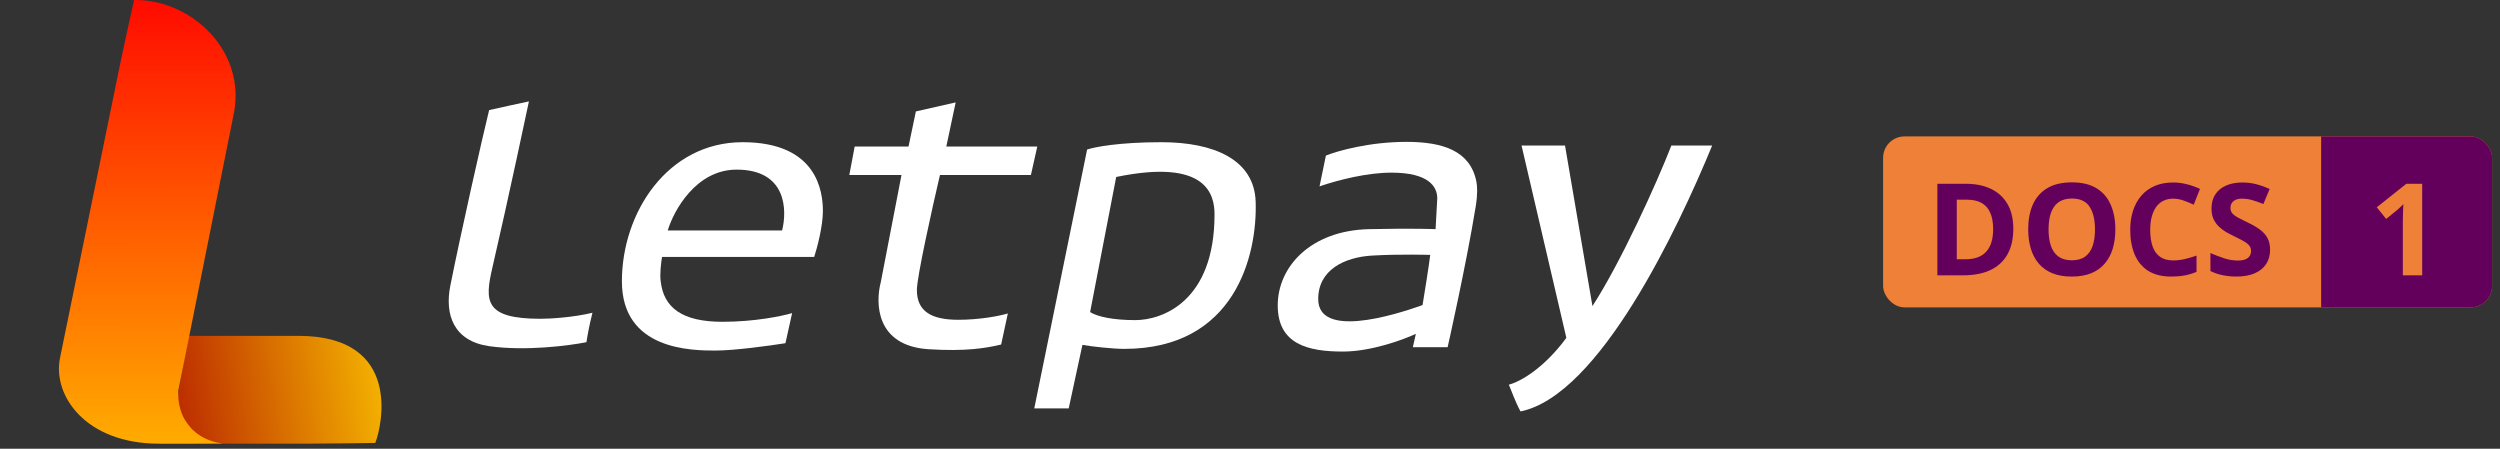 <svg width="234" height="42" viewBox="0 0 234 42" fill="none" xmlns="http://www.w3.org/2000/svg">
<rect x="0" y="0" width="234" height="42" fill="#333333" stroke="none"/>
<path d="M15.813 41.527H28.817C30.68 41.527 35.125 41.459 35.125 41.459C35.718 39.994 37.755 31.436 27.924 31.436H17.657" fill="url(#paint0_linear_2373_26)"/>
<path d="M12.549 0.001C12.549 0.001 11.561 4.445 11.179 6.314L5.617 33.505C4.898 37.022 8.024 41.53 14.885 41.53C15.282 41.53 15.522 41.531 15.674 41.532L15.675 41.527L18.3 41.524C20.03 41.522 20.91 41.513 20.793 41.5C19.748 41.38 18.767 40.929 18.044 40.237C17.798 40.001 17.427 39.52 17.263 39.224C16.833 38.448 16.632 37.51 16.688 36.553C16.804 35.986 16.891 35.557 16.967 35.182L21.929 10.399C22.915 4.493 17.691 -0.086 12.549 0.001ZM15.674 41.532L15.672 41.541C15.672 41.541 16.15 41.535 15.674 41.532Z" fill="url(#paint1_linear_2373_26)"/>
<path d="M146.486 13.623H142.416C143.721 19.205 146.386 30.621 146.611 31.622C144.545 34.44 142.322 35.723 141.227 36.005C141.425 36.443 141.822 37.608 142.322 38.509C149.679 37.007 157.025 21.48 160.259 13.623H156.44C155.094 17.098 151.682 24.61 149.053 28.649L146.486 13.623Z" fill="white"/>
<path fill-rule="evenodd" clip-rule="evenodd" d="M123.509 17.442L124.104 14.562C125.158 14.134 128.142 13.279 131.648 13.279C135.06 13.279 137.625 14.118 138.191 17.004C138.276 17.442 138.316 18.162 138.128 19.32C137.243 24.774 135.498 32.499 135.498 32.499H132.243L132.525 31.247C131.345 31.8 128.33 32.906 125.7 32.906C122.413 32.906 119.596 32.217 119.596 28.586C119.596 24.955 122.695 21.571 128.142 21.449C132.337 21.355 134.371 21.449 134.371 21.449L134.528 18.569C134.528 17.442 133.695 16.159 130.239 16.159C127.986 16.159 125.356 16.816 123.509 17.442ZM133.871 23.859C133.871 23.859 131.022 23.769 128.424 23.922C125.826 24.075 123.384 25.268 123.384 27.991C123.384 31.654 130.271 29.588 133.151 28.555C133.301 27.653 133.725 25.028 133.871 23.859Z" fill="white"/>
<path fill-rule="evenodd" clip-rule="evenodd" d="M96.807 38.227L101.753 13.998C102.41 13.769 104.721 13.31 108.702 13.31C113.68 13.31 117.405 14.969 117.53 18.882C117.691 23.922 115.589 32.655 105.228 32.655C104.176 32.655 102.16 32.436 101.315 32.28L100.031 38.227H96.807ZM104.476 16.565L102.035 29.212C102.723 29.65 104.232 29.963 106.261 29.963C108.796 29.963 113.68 28.21 113.68 20.071C113.68 18.224 112.96 14.812 104.476 16.565Z" fill="white"/>
<path d="M85.726 10.43L89.451 9.585L88.574 13.717H97.089L96.494 16.377H87.98C87.26 19.456 85.82 25.919 85.82 27.146C85.82 29.181 87.228 29.932 89.701 29.932C91.68 29.932 93.573 29.577 94.334 29.337L93.708 32.248C92.268 32.593 90.359 32.906 86.915 32.687C81.944 32.37 81.938 28.335 82.439 26.426L84.38 16.377H79.496L79.997 13.717H85.037L85.726 10.43Z" fill="white"/>
<path fill-rule="evenodd" clip-rule="evenodd" d="M73.517 32.123L74.143 29.306C73.235 29.577 70.662 30.12 67.632 30.12C63.844 30.12 62.123 28.805 61.841 26.332C61.741 25.681 61.883 24.537 61.966 24.047H76.209C76.481 23.212 77.023 21.186 77.023 19.758C77.023 17.974 76.522 13.31 69.51 13.31C62.498 13.31 58.21 19.883 58.21 26.332C58.21 32.781 64.752 32.812 66.975 32.812C68.753 32.812 72.077 32.353 73.517 32.123ZM73.204 21.574H62.498C63.072 19.675 65.165 15.877 68.947 15.877C73.674 15.877 73.674 19.727 73.204 21.574Z" fill="white"/>
<path d="M46.095 25.017C47.598 18.538 49.507 9.491 49.507 9.491C48.787 9.647 47.003 10.023 45.782 10.305C45.156 12.834 43.1 21.97 42.151 26.739C41.615 29.431 42.433 31.929 45.813 32.405C49.194 32.881 53.274 32.353 54.892 32.029C54.954 31.591 55.154 30.427 55.455 29.275C53.577 29.725 51.438 29.838 50.603 29.838C45.319 29.838 45.362 28.179 46.095 25.017Z" fill="white"/>
<g clip-path="url(#clip0_2373_26)">
<rect x="176.259" y="12.77" width="57" height="16" rx="2" fill="#EE8037"/>
<path d="M188.445 21.405C188.445 22.37 188.259 23.177 187.888 23.825C187.521 24.47 186.988 24.956 186.289 25.284C185.59 25.608 184.748 25.77 183.763 25.77H181.338V17.204H184.027C184.925 17.204 185.705 17.364 186.365 17.684C187.025 18.001 187.537 18.471 187.9 19.096C188.263 19.718 188.445 20.487 188.445 21.405ZM186.558 21.452C186.558 20.819 186.465 20.3 186.277 19.893C186.093 19.483 185.82 19.18 185.457 18.985C185.097 18.79 184.652 18.692 184.121 18.692H183.154V24.27H183.933C184.82 24.27 185.478 24.034 185.908 23.561C186.342 23.089 186.558 22.386 186.558 21.452ZM197.996 21.475C197.996 22.136 197.914 22.737 197.75 23.28C197.586 23.819 197.336 24.284 197 24.675C196.668 25.065 196.246 25.366 195.734 25.577C195.222 25.784 194.617 25.887 193.918 25.887C193.218 25.887 192.613 25.784 192.101 25.577C191.59 25.366 191.166 25.065 190.83 24.675C190.498 24.284 190.25 23.817 190.086 23.274C189.922 22.731 189.84 22.128 189.84 21.464C189.84 20.577 189.984 19.805 190.273 19.149C190.566 18.489 191.015 17.977 191.621 17.614C192.226 17.251 192.996 17.069 193.929 17.069C194.859 17.069 195.623 17.251 196.22 17.614C196.822 17.977 197.267 18.489 197.556 19.149C197.849 19.809 197.996 20.585 197.996 21.475ZM191.744 21.475C191.744 22.073 191.818 22.589 191.967 23.022C192.119 23.452 192.355 23.784 192.675 24.018C192.996 24.249 193.41 24.364 193.918 24.364C194.433 24.364 194.851 24.249 195.172 24.018C195.492 23.784 195.724 23.452 195.869 23.022C196.017 22.589 196.092 22.073 196.092 21.475C196.092 20.577 195.924 19.87 195.588 19.354C195.252 18.839 194.699 18.581 193.929 18.581C193.418 18.581 193 18.698 192.675 18.932C192.355 19.163 192.119 19.495 191.967 19.928C191.818 20.358 191.744 20.874 191.744 21.475ZM203.41 18.593C203.062 18.593 202.754 18.661 202.484 18.798C202.218 18.93 201.994 19.124 201.81 19.378C201.631 19.632 201.494 19.938 201.4 20.298C201.306 20.657 201.259 21.061 201.259 21.511C201.259 22.116 201.334 22.634 201.482 23.063C201.634 23.489 201.869 23.815 202.185 24.042C202.502 24.265 202.91 24.376 203.41 24.376C203.758 24.376 204.105 24.337 204.453 24.259C204.804 24.18 205.185 24.069 205.595 23.925V25.448C205.217 25.604 204.843 25.716 204.476 25.782C204.109 25.852 203.697 25.887 203.24 25.887C202.357 25.887 201.631 25.706 201.06 25.343C200.494 24.975 200.074 24.464 199.8 23.807C199.527 23.147 199.39 22.378 199.39 21.499C199.39 20.85 199.478 20.257 199.654 19.718C199.83 19.178 200.088 18.712 200.427 18.317C200.767 17.923 201.187 17.618 201.687 17.403C202.187 17.188 202.761 17.081 203.41 17.081C203.836 17.081 204.261 17.136 204.687 17.245C205.117 17.35 205.527 17.497 205.918 17.684L205.332 19.161C205.011 19.009 204.689 18.876 204.365 18.762C204.041 18.649 203.722 18.593 203.41 18.593ZM212.48 23.391C212.48 23.899 212.357 24.341 212.111 24.716C211.865 25.091 211.506 25.38 211.033 25.583C210.564 25.786 209.994 25.887 209.322 25.887C209.025 25.887 208.734 25.868 208.449 25.829C208.168 25.79 207.896 25.733 207.634 25.659C207.377 25.581 207.131 25.485 206.896 25.372V23.684C207.302 23.864 207.724 24.026 208.162 24.171C208.599 24.315 209.033 24.387 209.463 24.387C209.759 24.387 209.998 24.348 210.177 24.27C210.361 24.192 210.494 24.085 210.576 23.948C210.658 23.811 210.699 23.655 210.699 23.479C210.699 23.265 210.627 23.081 210.482 22.928C210.338 22.776 210.138 22.634 209.884 22.501C209.634 22.368 209.351 22.225 209.035 22.073C208.836 21.979 208.619 21.866 208.384 21.733C208.15 21.596 207.927 21.43 207.717 21.235C207.506 21.04 207.332 20.803 207.195 20.526C207.062 20.245 206.996 19.909 206.996 19.518C206.996 19.007 207.113 18.569 207.347 18.206C207.582 17.843 207.916 17.565 208.349 17.374C208.787 17.178 209.302 17.081 209.896 17.081C210.342 17.081 210.765 17.134 211.168 17.239C211.574 17.341 211.998 17.489 212.439 17.684L211.853 19.096C211.459 18.936 211.105 18.813 210.793 18.727C210.48 18.637 210.162 18.593 209.838 18.593C209.611 18.593 209.418 18.63 209.258 18.704C209.097 18.774 208.976 18.876 208.894 19.009C208.812 19.137 208.771 19.288 208.771 19.46C208.771 19.663 208.83 19.835 208.947 19.975C209.068 20.112 209.248 20.245 209.486 20.374C209.728 20.503 210.029 20.653 210.388 20.825C210.826 21.032 211.199 21.249 211.508 21.475C211.82 21.698 212.06 21.962 212.228 22.266C212.396 22.567 212.48 22.942 212.48 23.391Z" fill="#63005C"/>
<rect width="16" height="16" transform="translate(217.259 12.77)" fill="#63005C"/>
<path d="M226.717 25.77H224.906V20.813C224.906 20.677 224.908 20.509 224.912 20.309C224.916 20.106 224.922 19.899 224.929 19.688C224.937 19.473 224.945 19.28 224.953 19.108C224.91 19.159 224.822 19.247 224.689 19.372C224.56 19.493 224.439 19.602 224.326 19.7L223.342 20.491L222.468 19.401L225.228 17.204H226.717V25.77Z" fill="#EE8037"/>
</g>
<defs>
<linearGradient id="paint0_linear_2373_26" x1="9.901" y1="36.645" x2="39.065" y2="32.301" gradientUnits="userSpaceOnUse">
<stop stop-color="#AA0000"/>
<stop offset="1" stop-color="#FFCC00"/>
</linearGradient>
<linearGradient id="paint1_linear_2373_26" x1="19.746" y1="-2.819" x2="19.854" y2="49.846" gradientUnits="userSpaceOnUse">
<stop stop-color="#FF0000"/>
<stop offset="1" stop-color="#FFCC00"/>
</linearGradient>
<clipPath id="clip0_2373_26">
<rect x="176.259" y="12.77" width="57" height="16" rx="2" fill="white"/>
</clipPath>
</defs>
</svg>
